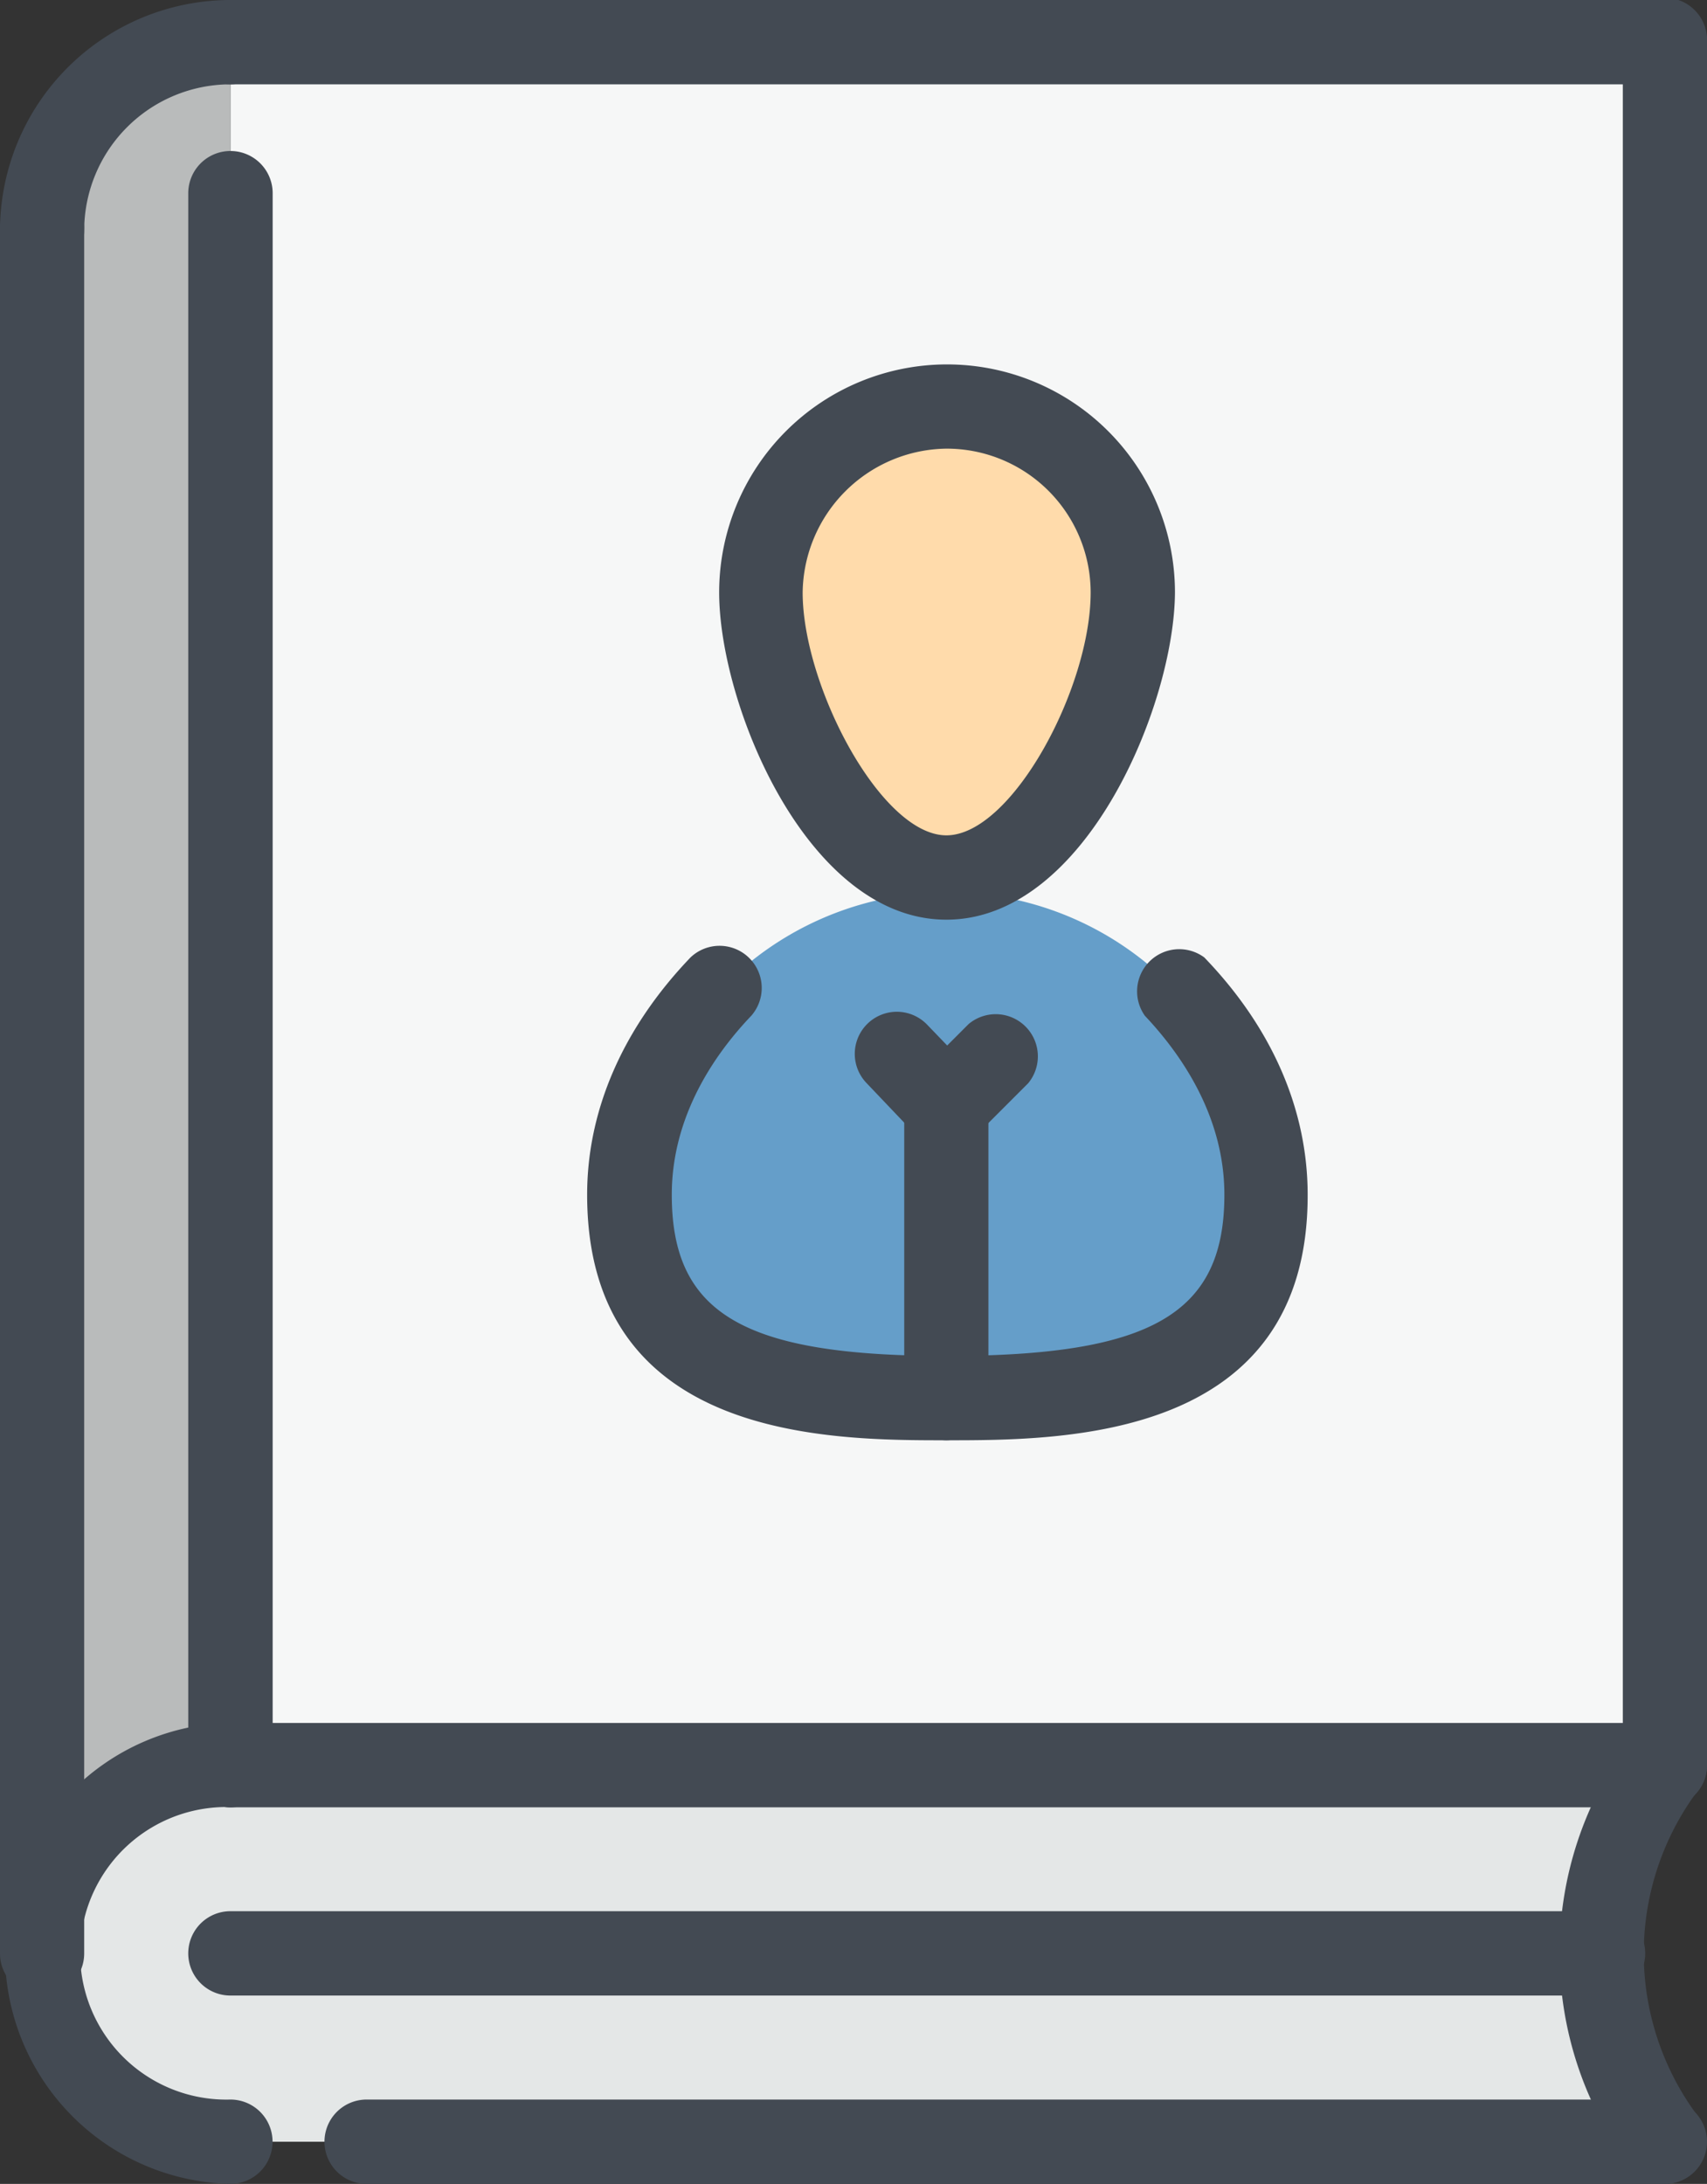 <?xml version="1.0" encoding="UTF-8"?><svg xmlns="http://www.w3.org/2000/svg" viewBox="0 0 150.25 192.13" preserveAspectRatio="xMinYMid"><rect x="0" y="0" width="150.25" height="192.13" fill="#333333" stroke="none"/><defs><style>.cls-1{fill:#f6f7f7;}.cls-2{fill:#e4e7e7;}.cls-2,.cls-3,.cls-4,.cls-5{fill-rule:evenodd;}.cls-3{fill:#b9bbbb;}.cls-4{fill:#659ec9;}.cls-5{fill:#ffdbab;}.cls-6{fill:#434a53;}</style></defs><g id="Layer_2" data-name="Layer 2"><g id="Layer_1-2" data-name="Layer 1"><rect class="cls-1" x="20.28" y="3.71" width="126.27" height="151.57"/><path class="cls-2" d="M146.55,155.27H20.28a16.58,16.58,0,1,0,0,33.15H146.55a27.47,27.47,0,0,1,0-33.15Z"/><path class="cls-3" d="M20.28,155.27V3.71A16.57,16.57,0,0,0,3.7,20.28V171.85a16.58,16.58,0,0,1,16.58-16.58Z"/><path class="cls-4" d="M63.46,87a27.67,27.67,0,0,1,39.91,0c4.57,4.8,8.06,11.34,8.06,18.32C111.43,120.6,98.79,123,83.3,123c-15.26,0-27.91-2.4-27.91-17.67,0-7,3.27-13.52,8.07-18.32Z"/><path class="cls-5" d="M83.3,36.42A16.15,16.15,0,0,1,99.66,52.56c0,8.94-7.2,24.86-16.36,24.86-8.94,0-16.14-15.92-16.14-24.86A16.1,16.1,0,0,1,83.3,36.42Z"/><path class="cls-6" d="M20.28,192.13a20.29,20.29,0,0,1,0-40.57,3.71,3.71,0,0,1,0,7.42,12.87,12.87,0,1,0,0,25.73,3.71,3.71,0,0,1,0,7.42Z"/><path class="cls-6" d="M3.7,24A3.7,3.7,0,0,1,0,20.28,20.31,20.31,0,0,1,20.28,0a3.71,3.71,0,0,1,0,7.42A12.88,12.88,0,0,0,7.41,20.28,3.7,3.7,0,0,1,3.7,24Z"/><path class="cls-6" d="M3.7,175.56A3.7,3.7,0,0,1,0,171.85V20.28a3.71,3.71,0,1,1,7.41,0V171.85A3.7,3.7,0,0,1,3.7,175.56Z"/><path class="cls-6" d="M20.28,159a3.71,3.71,0,0,1-3.71-3.71V17A3.71,3.71,0,1,1,24,17V155.27A3.7,3.7,0,0,1,20.28,159Z"/><path class="cls-6" d="M146.54,7.42H20.28a3.71,3.71,0,0,1,0-7.42H146.54a3.71,3.71,0,1,1,0,7.42Z"/><path class="cls-6" d="M146.54,159H20.28a3.71,3.71,0,0,1,0-7.42H146.54a3.71,3.71,0,1,1,0,7.42Z"/><path class="cls-6" d="M146.54,192.13H32.27a3.71,3.71,0,0,1,0-7.42H146.54a3.71,3.71,0,1,1,0,7.42Z"/><path class="cls-6" d="M146.54,159a3.7,3.7,0,0,1-3.7-3.71V3.71a3.71,3.71,0,1,1,7.41,0V155.27A3.71,3.71,0,0,1,146.54,159Z"/><path class="cls-6" d="M146.54,192.13a3.72,3.72,0,0,1-3-1.47,31.37,31.37,0,0,1,0-37.63,3.71,3.71,0,1,1,5.92,4.48,23.91,23.91,0,0,0,0,28.68,3.7,3.7,0,0,1-.72,5.19A3.66,3.66,0,0,1,146.54,192.13Z"/><path class="cls-6" d="M83.3,80.91c-12.25,0-20-18.91-20-28.79a20.06,20.06,0,1,1,40.12,0C103.37,62,95.55,80.91,83.3,80.91Zm0-41.44A12.82,12.82,0,0,0,70.65,52.12c0,8.24,6.91,21.37,12.65,21.37S96,60.56,96,52.12A12.67,12.67,0,0,0,83.3,39.47Z"/><path class="cls-6" d="M83.3,126.71c-10.26,0-31.62,0-31.62-21.6,0-7.44,3.14-14.66,9.1-20.88a3.71,3.71,0,0,1,5.35,5.13c-3.21,3.36-7,8.81-7,15.75,0,10.47,6.33,14.18,24.21,14.18,18,0,24.43-3.71,24.43-14.18,0-6.94-3.83-12.39-7-15.75A3.71,3.71,0,0,1,106,84.23c6,6.22,9.1,13.44,9.1,20.88C115.14,126.71,93.64,126.71,83.3,126.71Z"/><path class="cls-6" d="M83.3,101a3.69,3.69,0,0,1-2.68-1.15l-4.36-4.58a3.7,3.7,0,1,1,5.36-5.11L86,94.71A3.7,3.7,0,0,1,83.3,101Z"/><path class="cls-6" d="M83.3,101a3.71,3.71,0,0,1-2.62-6.33l4.58-4.58A3.71,3.71,0,0,1,90.5,95.3l-4.58,4.58A3.7,3.7,0,0,1,83.3,101Z"/><path class="cls-6" d="M83.3,126.71A3.72,3.72,0,0,1,79.59,123V97.26a3.71,3.71,0,1,1,7.41,0V123A3.71,3.71,0,0,1,83.3,126.71Z"/><path class="cls-6" d="M141.1,175.56H20.28a3.71,3.71,0,1,1,0-7.42H141.1a3.71,3.71,0,0,1,0,7.42Z"/></g></g></svg>
